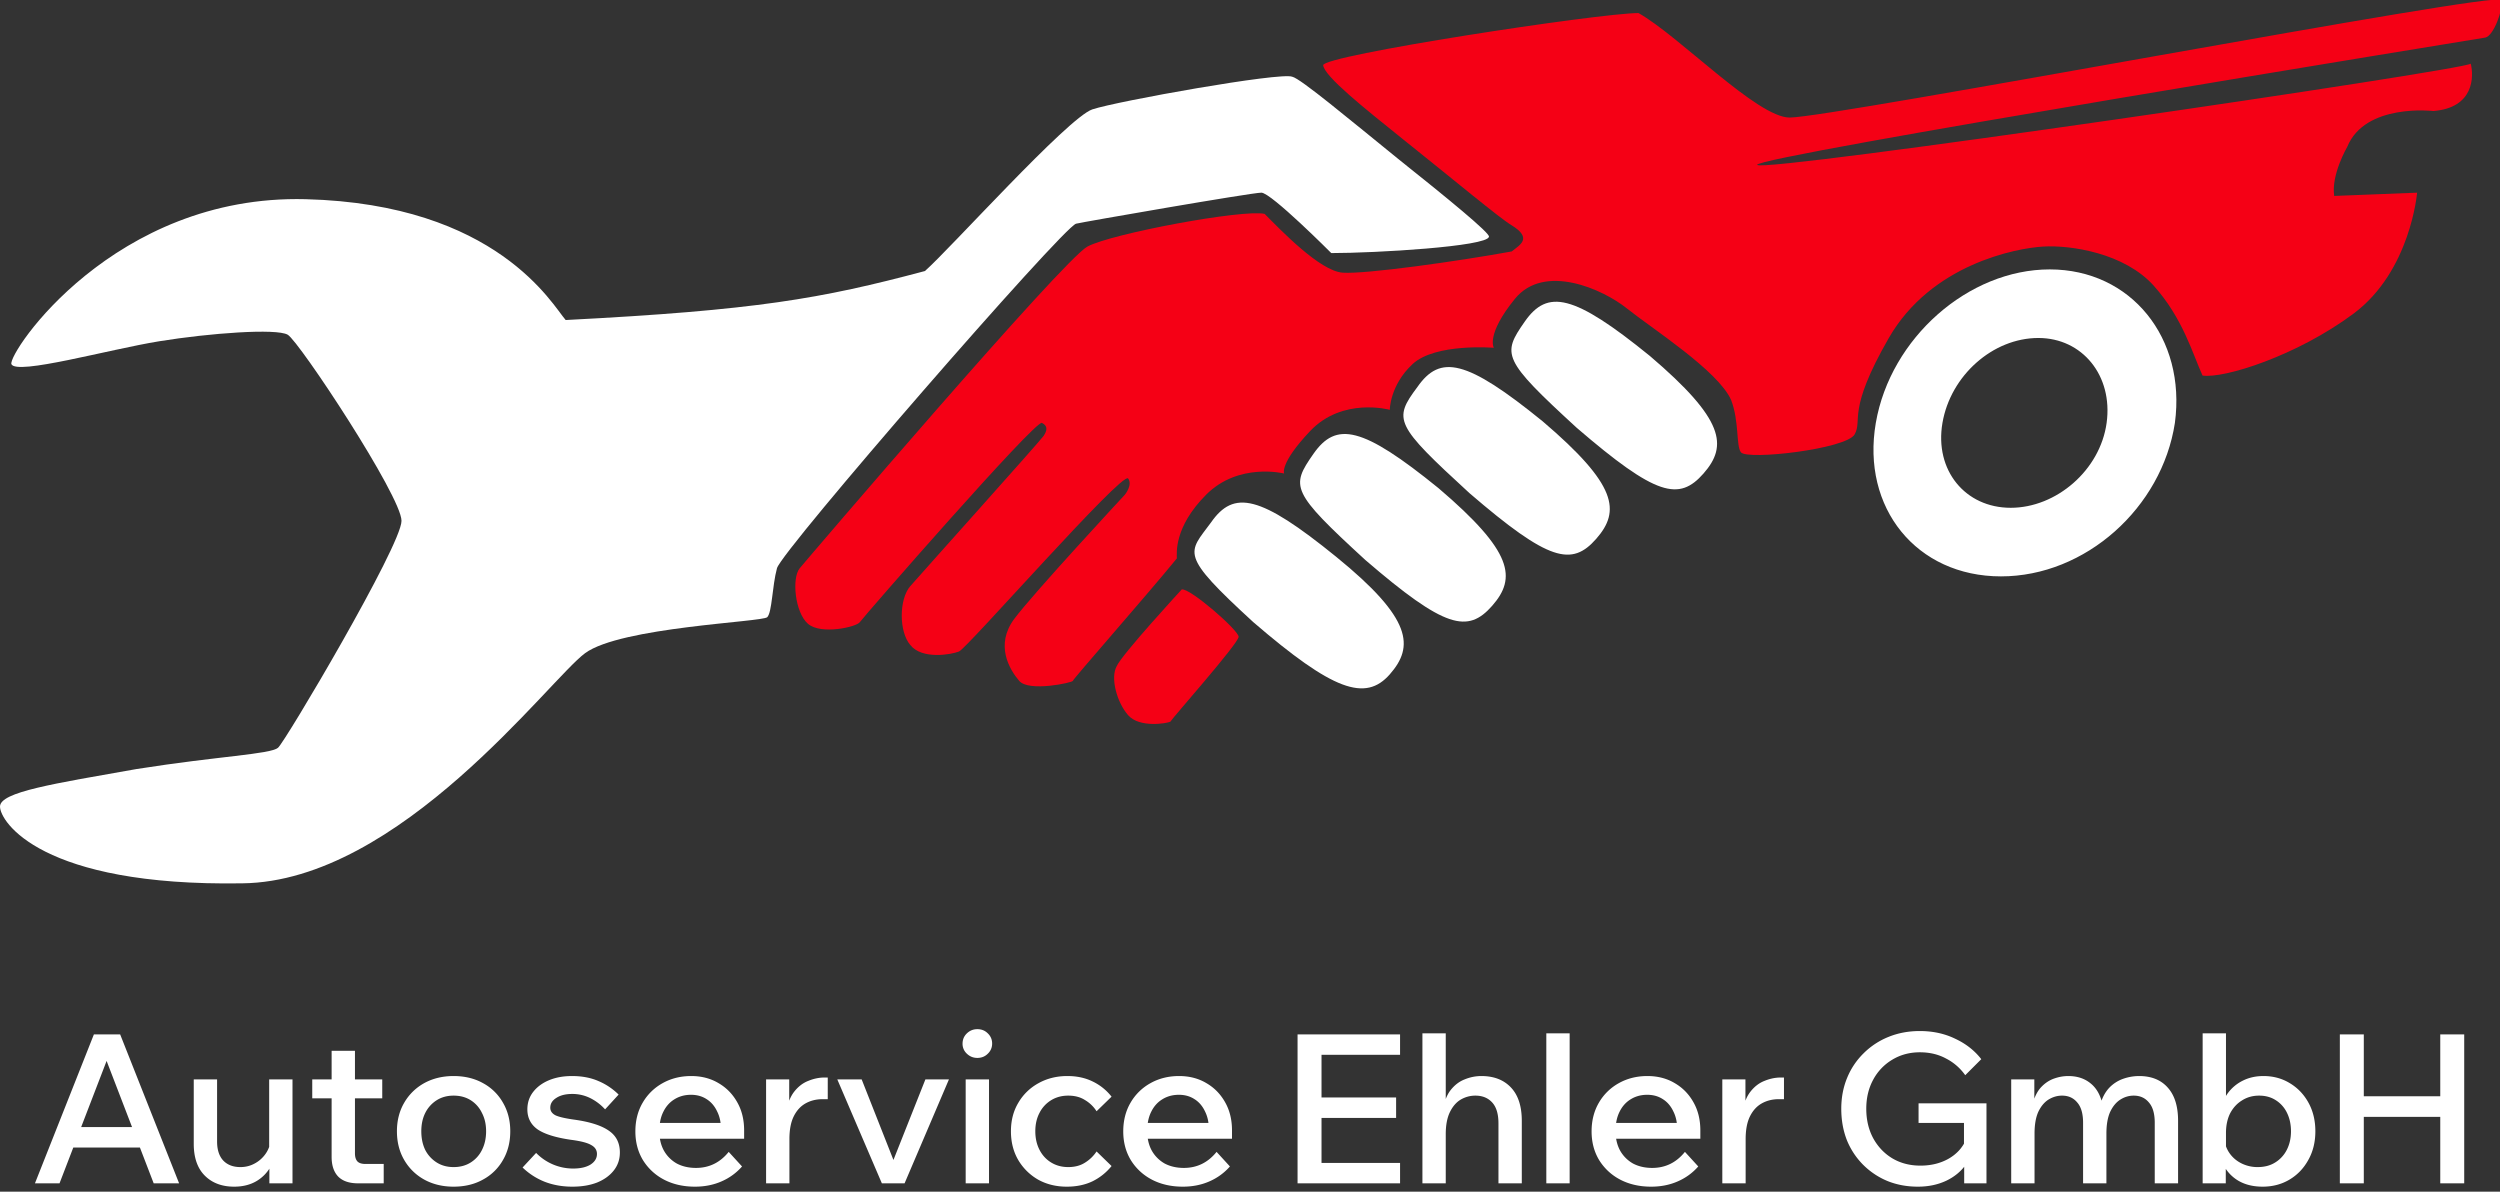 <svg xmlns="http://www.w3.org/2000/svg" width="300" height="143" fill="none" viewBox="0 0 300 143">
  <rect x="0" y="0" width="300" height="143" fill="#333333" stroke="none"/>
  <path fill="#fff" d="M292.831 142v-17.875h2.875V142h-2.875Zm-9.175 0h-2.875v-17.875h2.875V142Zm-.25-7.975v-2.475h9.675v2.475h-9.675ZM267.093 142h-2.775v-18h2.8v9.375h-.675a4.964 4.964 0 0 1 .9-2.2 4.954 4.954 0 0 1 1.8-1.5c.733-.367 1.558-.55 2.475-.55 1.167 0 2.217.283 3.15.85.95.567 1.7 1.35 2.25 2.35s.825 2.142.825 3.425c0 1.3-.283 2.45-.85 3.45-.55 1-1.3 1.783-2.25 2.35-.95.567-2.025.85-3.225.85-1.1 0-2.05-.225-2.85-.675a4.704 4.704 0 0 1-1.825-1.875c-.4-.8-.567-1.692-.5-2.675l.575-.45c.083.65.308 1.225.675 1.725.367.5.842.892 1.425 1.175a4.295 4.295 0 0 0 1.9.425c.817 0 1.517-.183 2.1-.55a3.754 3.754 0 0 0 1.4-1.525c.333-.65.5-1.392.5-2.225 0-.817-.158-1.55-.475-2.2a3.647 3.647 0 0 0-1.35-1.525c-.567-.367-1.233-.55-2-.55-.767 0-1.45.192-2.05.575-.6.367-1.075.883-1.425 1.55-.333.667-.5 1.45-.5 2.35v2.825l-.025.125v3.1Zm-5.724 0h-2.8v-7.275c0-1.083-.233-1.892-.7-2.425-.45-.55-1.058-.825-1.825-.825-.566 0-1.1.158-1.6.475-.5.317-.908.808-1.225 1.475-.3.667-.45 1.533-.45 2.6V142h-2.8v-7.275c0-1.083-.233-1.892-.7-2.425-.45-.55-1.058-.825-1.825-.825-.566 0-1.108.158-1.625.475-.5.317-.908.808-1.225 1.475-.3.667-.45 1.533-.45 2.6V142h-2.8v-12.475h2.775v2.875l-.175-.025c.234-.833.575-1.483 1.025-1.95.45-.467.959-.8 1.525-1 .567-.2 1.134-.3 1.7-.3 1.084 0 1.984.3 2.7.9.717.583 1.192 1.45 1.425 2.6l-.325.025c.25-.883.617-1.583 1.1-2.1a4.276 4.276 0 0 1 1.7-1.1 5.834 5.834 0 0 1 1.9-.325c1.467 0 2.609.458 3.425 1.375.834.917 1.25 2.25 1.25 4v7.5Zm-22.991 0h-2.675v-2.525l.3.125c-.583.883-1.392 1.575-2.425 2.075-1.017.483-2.158.725-3.425.725-1.317 0-2.533-.225-3.65-.675a9.001 9.001 0 0 1-2.925-1.95 8.942 8.942 0 0 1-1.95-2.95c-.45-1.15-.675-2.408-.675-3.775 0-1.333.233-2.567.7-3.7a8.75 8.75 0 0 1 1.975-2.95 8.96 8.96 0 0 1 3-1.975c1.15-.467 2.4-.7 3.75-.7 1.567 0 2.983.308 4.25.925 1.283.6 2.325 1.417 3.125 2.45l-1.925 1.925a6.343 6.343 0 0 0-2.3-2c-.917-.5-1.967-.75-3.15-.75-1.233 0-2.342.3-3.325.9a6.176 6.176 0 0 0-2.275 2.4c-.55 1.017-.825 2.175-.825 3.475 0 1.317.275 2.492.825 3.525.567 1.033 1.333 1.842 2.3 2.425.983.583 2.108.875 3.375.875 1.25 0 2.358-.267 3.325-.8.983-.55 1.692-1.308 2.125-2.275l-.225.975v-3.025h-5.45v-2.35h8.15v9.6Zm-24.301-12.7v2.6h-.6c-.767 0-1.45.167-2.05.5-.6.333-1.075.85-1.425 1.55-.35.7-.525 1.617-.525 2.75v5.3h-2.8v-12.475h2.775v4.025h-.375c.166-1.083.491-1.933.975-2.55.483-.617 1.05-1.05 1.7-1.3.65-.267 1.3-.4 1.95-.4h.375Zm-11.886 8.925 1.6 1.75a6.876 6.876 0 0 1-2.425 1.775c-.967.433-2.042.65-3.225.65-1.4 0-2.642-.283-3.725-.85a6.477 6.477 0 0 1-2.525-2.35c-.6-1-.9-2.142-.9-3.425 0-1.3.292-2.45.875-3.45a6.25 6.25 0 0 1 2.4-2.35c1.017-.567 2.158-.85 3.425-.85 1.233 0 2.325.283 3.275.85.95.55 1.7 1.317 2.25 2.3.55.967.825 2.092.825 3.375v.15h-2.775v-.275c0-.833-.158-1.558-.475-2.175-.3-.633-.717-1.117-1.25-1.45-.533-.35-1.158-.525-1.875-.525-.75 0-1.417.183-2 .55-.567.35-1.008.85-1.325 1.5-.317.633-.475 1.4-.475 2.3 0 .9.183 1.683.55 2.35a4.07 4.07 0 0 0 1.55 1.55c.667.35 1.433.525 2.3.525 1.583 0 2.892-.642 3.925-1.925Zm1.85-1.575h-11.1v-1.9h10.7l.4.925v.975ZM188.358 142h-2.8v-18h2.8v18Zm-5.743 0h-2.8v-7.2c0-1.117-.25-1.95-.75-2.5s-1.175-.825-2.025-.825c-.616 0-1.2.158-1.75.475-.533.317-.966.817-1.3 1.5-.333.683-.5 1.567-.5 2.65v5.9h-2.8v-18h2.8v9.375h-.375c.167-1.1.484-1.95.95-2.55.484-.617 1.05-1.05 1.7-1.3.65-.267 1.317-.4 2-.4 1.5 0 2.684.458 3.55 1.375.867.917 1.3 2.25 1.3 4v7.5Zm-14.607 0h-12.3v-17.875h12.3v2.45h-9.425v12.975h9.425V142Zm-.475-7.85h-9.2v-2.45h9.2v2.45Zm-21.543 4.075 1.6 1.75a6.885 6.885 0 0 1-2.425 1.775c-.967.433-2.042.65-3.225.65-1.4 0-2.642-.283-3.725-.85a6.47 6.47 0 0 1-2.525-2.35c-.6-1-.9-2.142-.9-3.425 0-1.3.291-2.45.875-3.45a6.25 6.25 0 0 1 2.4-2.35c1.016-.567 2.158-.85 3.425-.85 1.233 0 2.325.283 3.275.85.95.55 1.7 1.317 2.25 2.3.55.967.825 2.092.825 3.375v.15h-2.775v-.275c0-.833-.159-1.558-.475-2.175-.3-.633-.717-1.117-1.25-1.45-.534-.35-1.159-.525-1.875-.525-.75 0-1.417.183-2 .55-.567.35-1.009.85-1.325 1.5-.317.633-.475 1.4-.475 2.3 0 .9.183 1.683.55 2.35a4.07 4.07 0 0 0 1.55 1.55c.666.35 1.433.525 2.3.525 1.583 0 2.891-.642 3.925-1.925Zm1.85-1.575h-11.1v-1.9h10.7l.4.925v.975Zm-16.252 1.525 1.8 1.75a6.751 6.751 0 0 1-2.275 1.825c-.9.433-1.933.65-3.1.65-1.283 0-2.433-.283-3.45-.85a6.558 6.558 0 0 1-2.375-2.35c-.583-1-.875-2.15-.875-3.45 0-1.283.292-2.417.875-3.4a6.264 6.264 0 0 1 2.4-2.35c1.034-.583 2.2-.875 3.5-.875 1.134 0 2.142.217 3.025.65a6.375 6.375 0 0 1 2.275 1.825l-1.8 1.75a4.152 4.152 0 0 0-1.4-1.35c-.55-.35-1.216-.525-2-.525-.766 0-1.45.183-2.05.55a3.76 3.76 0 0 0-1.4 1.525c-.333.633-.5 1.367-.5 2.2 0 .833.167 1.575.5 2.225.334.65.8 1.158 1.4 1.525.6.367 1.284.55 2.05.55.784 0 1.45-.175 2-.525a4.5 4.5 0 0 0 1.4-1.35ZM118.681 142h-2.8v-12.475h2.8V142Zm-1.4-15.05c-.484 0-.9-.167-1.25-.5a1.598 1.598 0 0 1-.525-1.2c0-.5.175-.917.525-1.25.35-.333.766-.5 1.25-.5.5 0 .916.167 1.25.5.35.333.525.742.525 1.225 0 .483-.175.892-.525 1.225-.334.333-.75.5-1.25.5ZM108.549 142h-2.725l-5.35-12.475h2.925l4.2 10.65h-.775l4.225-10.65h2.825L108.549 142Zm-9.219-12.7v2.6h-.6c-.766 0-1.45.167-2.05.5-.6.333-1.075.85-1.425 1.55-.35.7-.525 1.617-.525 2.75v5.3h-2.8v-12.475h2.775v4.025h-.375c.167-1.083.492-1.933.975-2.55.484-.617 1.05-1.05 1.7-1.3.65-.267 1.3-.4 1.95-.4h.375Zm-11.885 8.925 1.6 1.75a6.88 6.88 0 0 1-2.425 1.775c-.967.433-2.042.65-3.225.65-1.4 0-2.642-.283-3.725-.85a6.476 6.476 0 0 1-2.525-2.35c-.6-1-.9-2.142-.9-3.425 0-1.3.291-2.45.875-3.45a6.254 6.254 0 0 1 2.4-2.35c1.017-.567 2.158-.85 3.425-.85 1.233 0 2.325.283 3.275.85.95.55 1.7 1.317 2.25 2.3.55.967.825 2.092.825 3.375v.15H86.52v-.275c0-.833-.158-1.558-.475-2.175-.3-.633-.717-1.117-1.25-1.45-.534-.35-1.159-.525-1.875-.525-.75 0-1.417.183-2 .55-.567.35-1.008.85-1.325 1.5-.317.633-.475 1.4-.475 2.3 0 .9.183 1.683.55 2.35a4.07 4.07 0 0 0 1.55 1.55c.666.35 1.433.525 2.3.525 1.583 0 2.892-.642 3.925-1.925Zm1.85-1.575h-11.1v-1.9h10.7l.4.925v.975ZM62.71 140.1l1.625-1.75a6.2 6.2 0 0 0 4.45 1.875c.866 0 1.558-.158 2.075-.475.516-.333.775-.758.775-1.275 0-.467-.234-.825-.7-1.075-.45-.267-1.259-.475-2.425-.625-1.834-.267-3.167-.683-4-1.25-.817-.583-1.226-1.383-1.226-2.4 0-.8.234-1.5.7-2.1.467-.6 1.1-1.067 1.9-1.4.8-.333 1.717-.5 2.75-.5 1.2 0 2.259.2 3.175.6a7.66 7.66 0 0 1 2.425 1.625l-1.624 1.775a6.036 6.036 0 0 0-1.775-1.35 4.8 4.8 0 0 0-2.175-.5c-.784 0-1.417.158-1.9.475-.484.3-.726.692-.726 1.175 0 .4.217.708.65.925.45.2 1.234.375 2.35.525 1.834.267 3.184.708 4.05 1.325.867.6 1.3 1.467 1.3 2.6 0 .817-.241 1.533-.725 2.15-.483.617-1.15 1.1-2 1.45-.85.333-1.841.5-2.975.5-1.216 0-2.333-.2-3.35-.6a8.106 8.106 0 0 1-2.625-1.7Zm-8.278 2.3c-1.317 0-2.492-.283-3.525-.85a6.254 6.254 0 0 1-2.4-2.35c-.584-1-.875-2.15-.875-3.45 0-1.283.291-2.425.875-3.425a6.254 6.254 0 0 1 2.4-2.35c1.033-.567 2.208-.85 3.525-.85 1.333 0 2.508.283 3.525.85a6.034 6.034 0 0 1 2.4 2.35c.583 1 .875 2.142.875 3.425 0 1.3-.292 2.45-.875 3.45a6.034 6.034 0 0 1-2.4 2.35c-1.017.567-2.192.85-3.525.85Zm0-2.35c.783 0 1.466-.183 2.05-.55a3.68 3.68 0 0 0 1.35-1.5c.333-.65.5-1.4.5-2.25 0-.833-.167-1.567-.5-2.2a3.643 3.643 0 0 0-1.35-1.525c-.584-.367-1.267-.55-2.05-.55-.767 0-1.442.183-2.025.55a3.815 3.815 0 0 0-1.375 1.525c-.317.633-.475 1.367-.475 2.2 0 .85.158 1.6.475 2.25a3.86 3.86 0 0 0 1.375 1.5c.583.367 1.258.55 2.025.55ZM46.044 142H42.97c-1.05 0-1.841-.267-2.375-.8-.533-.55-.8-1.342-.8-2.375V126.1h2.8v12.3c0 .433.1.758.3.975.2.2.517.3.95.3h2.2V142Zm-.174-10.2h-8.4v-2.275h8.4v2.275ZM35.1 142h-2.775v-2.4l-.025-.7v-9.375h2.8V142Zm-2.6-5.275.575.475c.05 1.017-.133 1.917-.55 2.7a4.626 4.626 0 0 1-1.775 1.85c-.75.433-1.633.65-2.65.65-1.467 0-2.642-.442-3.525-1.325s-1.325-2.158-1.325-3.825v-7.725h2.8v7.45c0 1 .25 1.767.75 2.3.5.517 1.183.775 2.05.775.617 0 1.183-.142 1.7-.425a3.735 3.735 0 0 0 1.325-1.175c.35-.5.558-1.075.625-1.725Zm-14.557.975h-10.3v-2.45h10.3v2.45Zm3.55 4.3h-3.05l-6.125-15.925h.95L7.143 142h-2.95l7.075-17.875h3.15L21.493 142Z"/>
  <g clip-path="url(#a)">
    <path fill="#fff" d="M1.365 43.693c-.39-1.371 12.29-20.377 35.306-19.79 23.017.589 29.649 12.736 31.21 14.5 22.821-1.176 30.624-2.547 43.107-5.878 2.926-2.547 17.165-18.418 20.091-19.398 2.926-.98 22.627-4.506 23.993-3.918.975.196 6.827 5.094 12.873 9.992 5.657 4.507 10.924 8.817 10.729 9.21-.195 1.175-13.654 1.959-18.921 1.959 0 0-7.217-7.25-8.388-7.25-1.17 0-21.456 3.527-22.236 3.723-1.561.392-35.306 39.187-35.891 41.342-.585 2.155-.585 5.29-1.17 5.878-.586.588-17.556 1.175-21.847 4.31S47.984 105.804 29.064 106C4.876 106.392 0 98.555 0 96.791c0-1.763 6.437-2.743 16.385-4.506 9.948-1.568 15.995-1.764 16.97-2.547.78-.588 14.825-24.296 14.825-27.235 0-2.94-12.29-21.553-13.655-22.337-1.365-.783-9.362-.196-15.41.784-6.046.98-17.164 4.115-17.75 2.743Z"/>
    <path fill="#F50015" d="M158.778 7.837c-.195-1.175 33.16-6.27 37.841-6.27 4.876 2.744 14.239 12.54 18.14 12.54C219.831 14.107 300-1.176 300.195 0c.195 1.176-.975 4.31-1.951 4.507-1.17.195-87.971 14.303-87.386 15.282.585.98 84.851-11.364 85.631-12.148.39 1.568.39 5.29-4.486 5.682 0 0-8.193-.98-10.339 4.311 0 0-1.95 3.33-1.56 5.878l9.948-.392s-.78 9.405-7.607 14.5c-6.827 5.094-15.605 7.837-18.141 7.445-1.17-2.547-2.34-6.858-5.852-10.777-3.511-3.918-9.948-4.898-13.264-4.702-3.316.196-13.459 2.155-18.53 10.972-5.072 8.817-3.121 9.797-4.096 11.56-.976 1.764-12.874 3.135-13.654 2.156-.586-.784-.195-3.723-1.171-6.27-1.56-3.527-9.558-8.621-12.483-10.972-2.926-2.352-9.948-5.487-13.46-1.176-3.511 4.31-2.535 5.878-2.535 5.878s-7.022-.588-9.753 1.96c-2.731 2.546-2.731 5.485-2.731 5.485s-5.657-1.567-9.558 2.547c-3.706 3.92-3.121 5.095-3.121 5.095s-5.461-1.372-9.363 2.547c-3.901 3.919-3.511 7.053-3.511 7.641-3.511 4.31-12.483 14.5-12.483 14.695 0 .196-5.267 1.372-6.437 0-1.171-1.371-2.926-4.31-.586-7.445 2.341-3.135 13.264-14.891 13.264-14.891s.976-1.176.391-1.96c-.781-.783-19.311 20.378-20.287 20.77-.975.391-4.486.98-5.851-.784-1.366-1.568-1.366-5.486 0-7.054 1.365-1.567 15.604-17.438 15.995-18.026.39-.587.585-1.175-.196-1.567-.78-.392-21.456 23.316-21.846 23.904-.39.588-4.682 1.567-6.242.196-1.56-1.372-1.95-5.486-.975-6.662.975-1.176 31.599-37.032 34.525-38.599 2.926-1.567 18.726-4.506 21.261-3.919 1.951 1.96 6.632 6.858 9.363 7.054 2.731.196 13.849-1.372 20.286-2.547.976-.784 2.536-1.568 0-3.135-1.365-.784-7.217-5.682-12.873-10.189-4.877-3.918-9.558-7.641-9.753-9.013Z"/>
    <path fill="#F50015" d="M141.808 70.732c.975-.196 6.827 4.898 6.827 5.682 0 .784-7.998 9.797-8.193 10.189-.39.196-3.706.783-5.071-.784-1.366-1.568-2.146-4.507-1.366-5.878.585-1.372 7.803-9.21 7.803-9.21Z"/>
    <path fill="#fff" d="M182.965 38.599c2.731-3.919 5.852-3.331 15.019 4.114 8.973 7.642 9.363 10.777 6.437 14.108-2.926 3.33-5.656 2.743-15.214-5.486-8.973-8.23-8.973-8.818-6.242-12.736Zm-12.874 7.837c2.731-3.918 5.852-3.33 15.02 4.115 8.972 7.641 9.362 10.776 6.436 14.107-2.925 3.33-5.656 2.743-15.214-5.486-8.973-8.23-9.168-8.817-6.242-12.736Zm-12.484 8.034c2.731-3.92 5.852-3.331 15.02 4.114 8.973 7.641 9.363 10.776 6.437 14.107-2.926 3.331-5.657 2.743-15.215-5.486-8.972-8.23-8.972-8.817-6.242-12.736Zm-12.288 8.229c2.73-3.919 5.851-3.331 15.019 4.114 9.168 7.446 9.363 10.777 6.437 14.108-2.926 3.33-6.827 1.959-16.385-6.27-8.973-8.23-7.802-8.23-5.071-11.952Zm100.65-30.37c-9.753 0-19.116 8.23-20.871 18.418-1.756 10.188 4.876 18.418 15.019 18.418s19.311-8.23 20.871-18.418c1.366-10.189-5.266-18.418-15.019-18.418Zm6.827 18.418c-.78 5.682-6.047 10.188-11.509 10.188-5.461 0-9.167-4.506-8.192-10.188.975-5.682 6.047-10.189 11.508-10.189 5.267 0 8.973 4.507 8.193 10.189Z"/>
  </g>
  <defs>
    <clipPath id="a">
      <path fill="#fff" d="M0 0h300v106H0z"/>
    </clipPath>
  </defs>
</svg>

